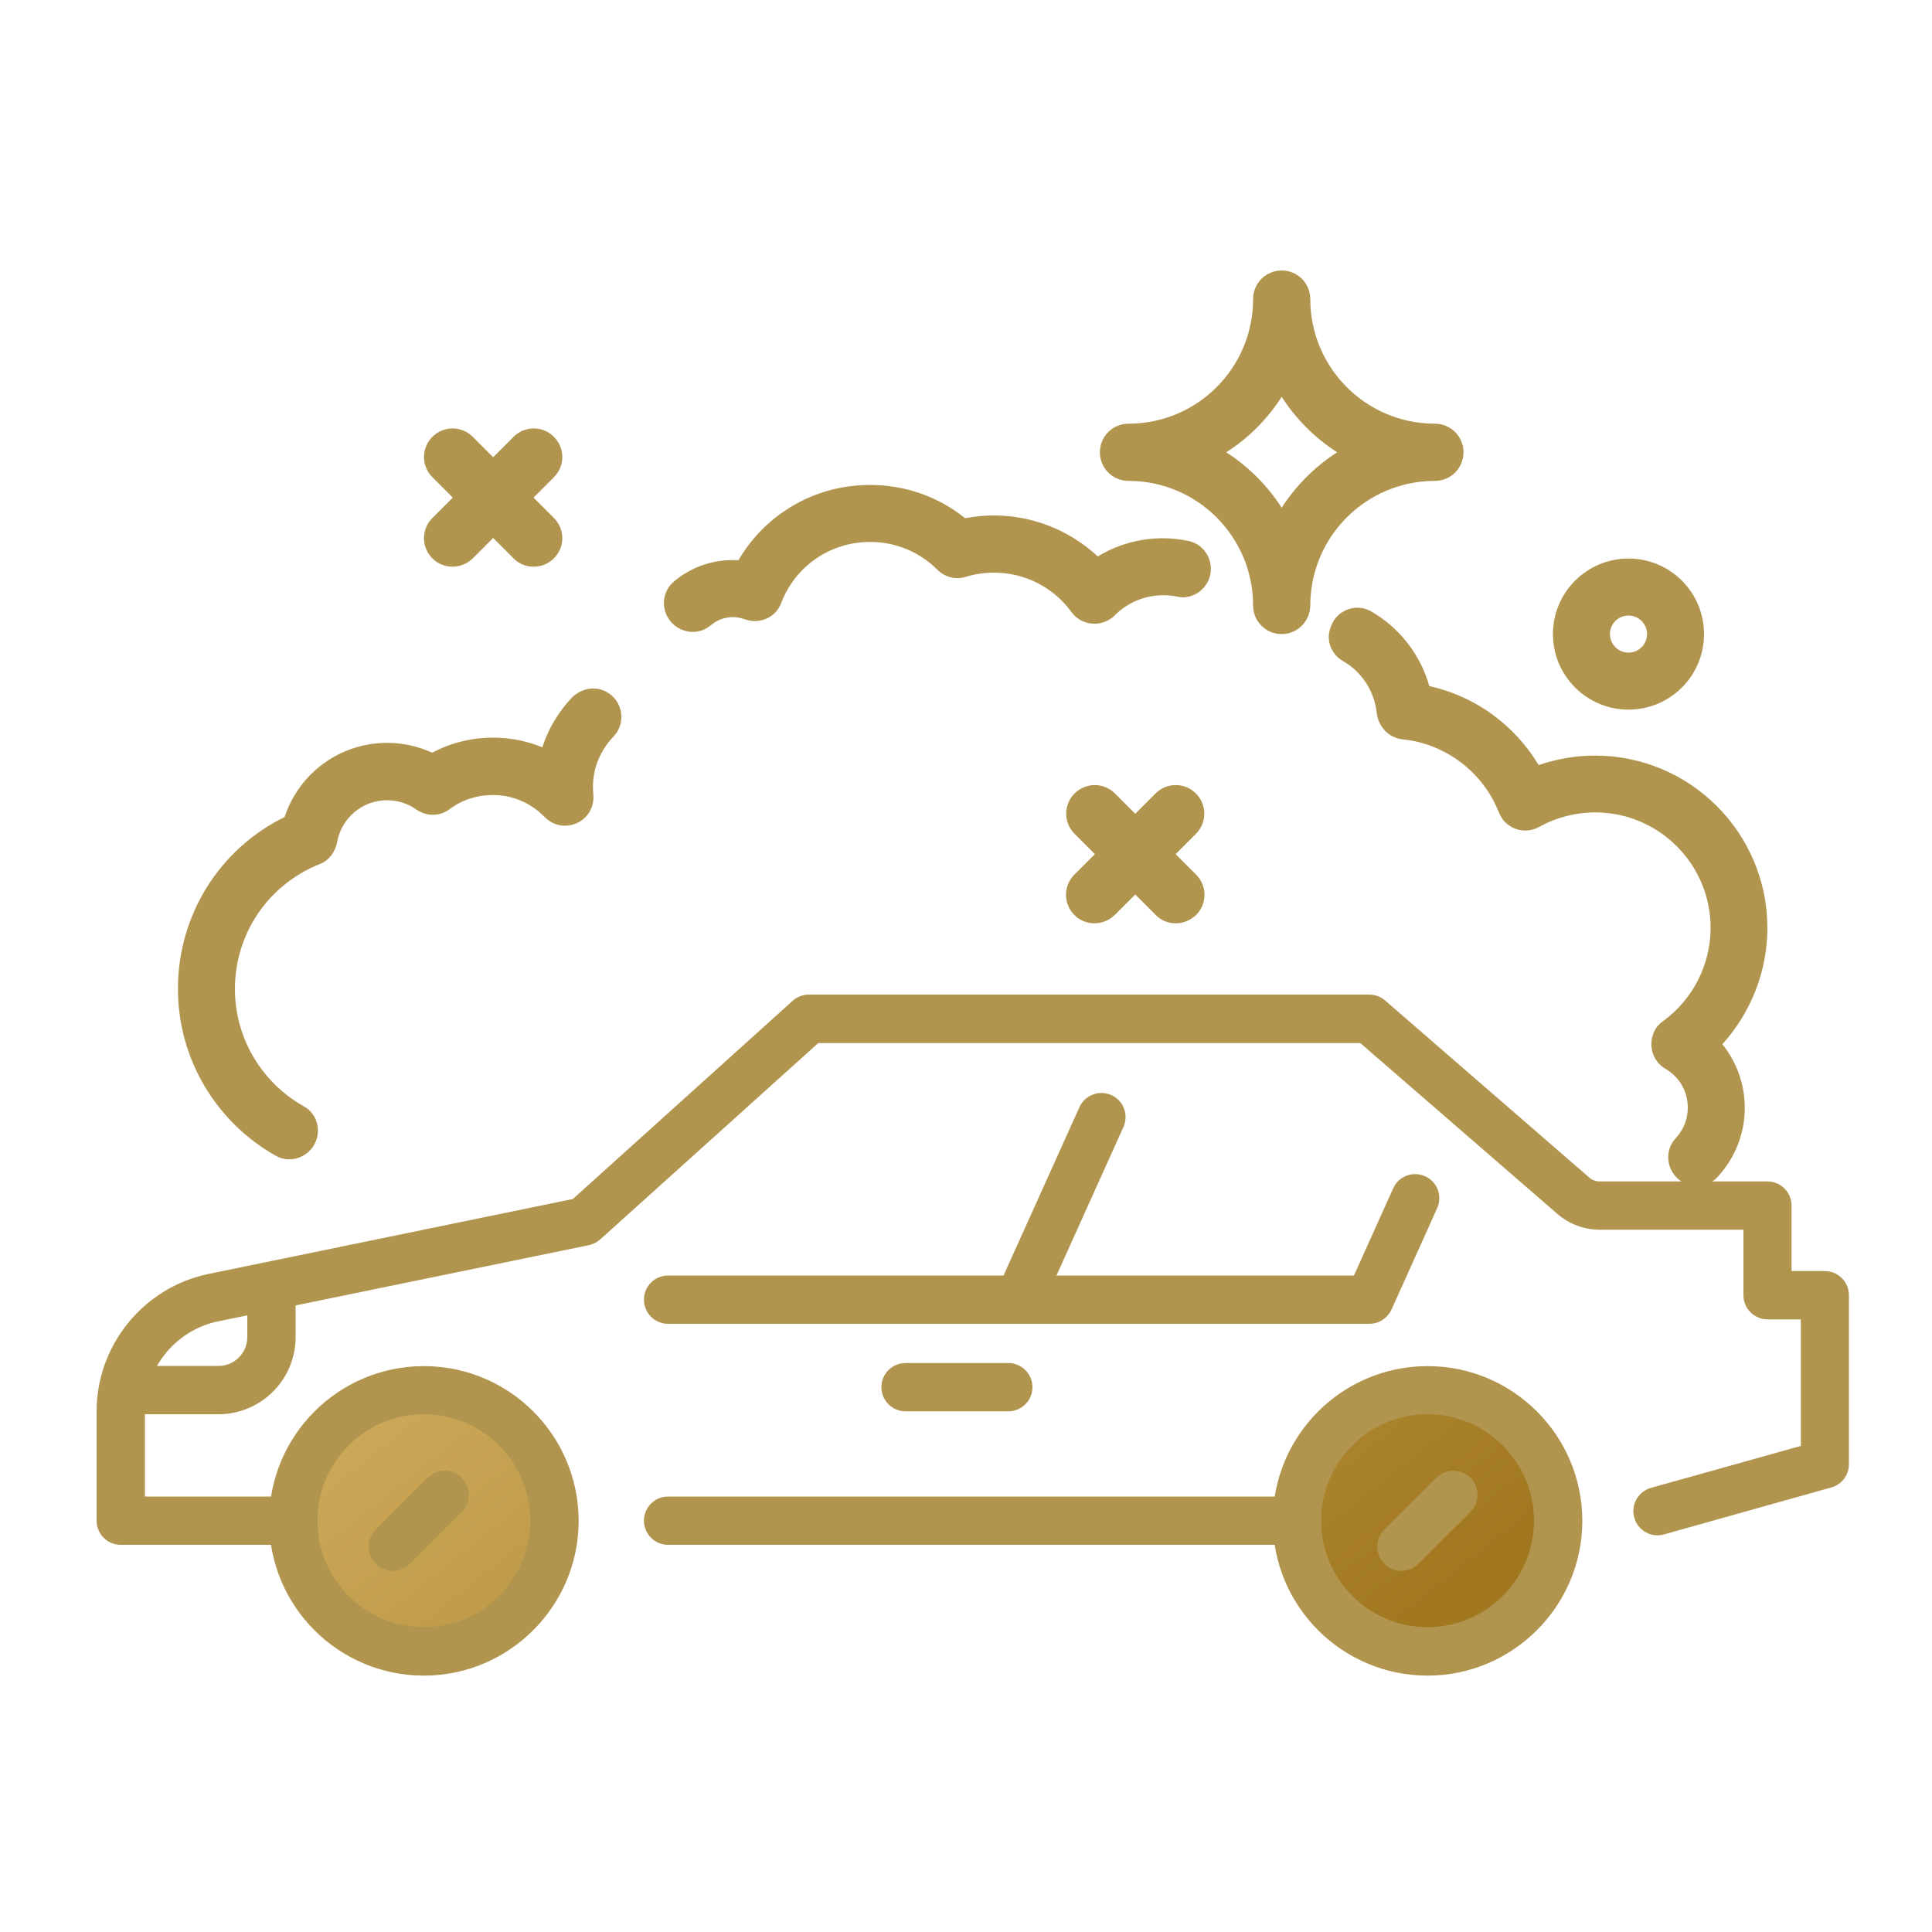 <svg width="100" height="100" viewBox="0 0 100 100" fill="none" xmlns="http://www.w3.org/2000/svg">
<path d="M60.86 47.79C60.48 47.79 60.1 47.65 59.82 47.36L55.62 43.16C55.04 42.58 55.04 41.65 55.62 41.07C56.2 40.49 57.13 40.49 57.71 41.07L61.91 45.27C62.49 45.85 62.49 46.78 61.91 47.36C61.61 47.64 61.23 47.79 60.86 47.79Z" fill="#B1954F"/>
<path d="M56.65 47.79C56.27 47.79 55.89 47.65 55.61 47.36C55.03 46.78 55.03 45.85 55.61 45.27L59.81 41.07C60.39 40.49 61.32 40.49 61.9 41.07C62.48 41.65 62.48 42.58 61.9 43.16L57.7 47.36C57.41 47.64 57.03 47.79 56.65 47.79Z" fill="#B1954F"/>
<path d="M27.62 29.33C27.24 29.33 26.86 29.19 26.58 28.9L22.38 24.7C21.8 24.12 21.8 23.19 22.38 22.61C22.96 22.03 23.89 22.03 24.47 22.61L28.67 26.81C29.25 27.39 29.25 28.32 28.67 28.9C28.38 29.19 28 29.33 27.62 29.33Z" fill="#B1954F"/>
<path d="M23.42 29.33C23.04 29.33 22.66 29.19 22.38 28.9C21.8 28.32 21.8 27.39 22.38 26.81L26.58 22.61C27.16 22.03 28.09 22.03 28.67 22.61C29.25 23.19 29.25 24.12 28.67 24.7L24.47 28.9C24.17 29.19 23.8 29.33 23.42 29.33Z" fill="#B1954F"/>
<path d="M84.29 36.73C82.13 36.73 80.38 34.98 80.38 32.82C80.38 30.66 82.13 28.91 84.29 28.91C86.45 28.91 88.2 30.66 88.2 32.82C88.2 34.98 86.45 36.73 84.29 36.73ZM84.29 31.86C83.76 31.86 83.33 32.29 83.33 32.82C83.33 33.35 83.76 33.78 84.29 33.78C84.82 33.78 85.25 33.35 85.25 32.82C85.25 32.29 84.82 31.86 84.29 31.86Z" fill="#B1954F"/>
<path d="M31.39 35.81C30.79 35.48 30.04 35.64 29.57 36.14C28.9 36.86 28.38 37.72 28.07 38.68C27.27 38.35 26.4 38.18 25.51 38.18C24.4 38.18 23.33 38.45 22.37 38.96C21.64 38.63 20.86 38.45 20.04 38.45C17.59 38.45 15.48 40.02 14.73 42.29C11.35 43.95 9.21 47.37 9.21 51.18C9.21 54.88 11.25 58.12 14.27 59.82C15.04 60.26 16.02 59.89 16.35 59.07C16.62 58.39 16.36 57.61 15.72 57.26C13.6 56.07 12.16 53.79 12.16 51.19C12.16 48.32 13.89 45.78 16.56 44.72C17.04 44.53 17.36 44.08 17.45 43.58C17.68 42.33 18.76 41.42 20.04 41.42C20.58 41.42 21.11 41.59 21.55 41.9C22.07 42.26 22.75 42.27 23.26 41.89C23.91 41.4 24.69 41.15 25.5 41.15C26.52 41.15 27.47 41.55 28.18 42.28C28.46 42.56 28.83 42.74 29.23 42.74C30.17 42.73 30.8 41.95 30.71 41.11C30.7 40.98 30.69 40.86 30.69 40.74C30.69 39.73 31.09 38.82 31.74 38.14C32.43 37.43 32.25 36.28 31.39 35.81Z" fill="#B1954F"/>
<path d="M62.53 30.08C62.94 29.23 62.45 28.2 61.52 28C61.09 27.91 60.64 27.86 60.19 27.86C58.98 27.86 57.83 28.19 56.82 28.8C55.37 27.45 53.45 26.68 51.44 26.68C50.94 26.68 50.44 26.73 49.95 26.82C48.56 25.7 46.84 25.1 45.03 25.1C42.18 25.1 39.62 26.6 38.22 29C38.12 28.99 38.02 28.99 37.92 28.99C36.76 28.99 35.69 29.41 34.87 30.11C34.19 30.69 34.2 31.74 34.87 32.33C35.41 32.81 36.23 32.84 36.78 32.37C37.09 32.11 37.49 31.94 37.93 31.94C38.14 31.94 38.34 31.98 38.54 32.05C39.3 32.33 40.14 31.98 40.43 31.22C41.17 29.29 42.98 28.05 45.04 28.05C46.35 28.05 47.59 28.56 48.52 29.49C48.9 29.87 49.46 30.02 49.98 29.86C50.46 29.71 50.95 29.64 51.46 29.64C53.04 29.64 54.53 30.4 55.46 31.68C55.71 32.03 56.11 32.25 56.54 32.28C56.97 32.31 57.39 32.16 57.7 31.85C58.37 31.18 59.26 30.81 60.21 30.81C60.45 30.81 60.69 30.83 60.92 30.88C61.56 31.03 62.23 30.69 62.53 30.08Z" fill="#B1954F"/>
<path d="M91.48 48.03C91.48 43.11 87.48 39.11 82.56 39.11C81.56 39.11 80.58 39.28 79.64 39.6C78.39 37.52 76.36 36.04 73.98 35.51C73.51 33.85 72.41 32.47 70.96 31.64C70.2 31.21 69.23 31.56 68.91 32.37L68.88 32.45C68.61 33.12 68.89 33.86 69.52 34.22C70.47 34.77 71.13 35.74 71.26 36.9C71.34 37.62 71.89 38.2 72.61 38.27C74.8 38.49 76.74 39.95 77.56 42C77.66 42.25 77.8 42.48 78 42.64C78.49 43.05 79.15 43.09 79.67 42.8C80.55 42.31 81.55 42.05 82.57 42.05C85.86 42.05 88.54 44.73 88.54 48.02C88.54 49.93 87.62 51.74 86.07 52.86C85.92 52.97 85.78 53.1 85.69 53.26C85.24 54.04 85.53 54.93 86.2 55.32C86.99 55.78 87.43 56.62 87.35 57.54C87.31 58.06 87.08 58.54 86.73 58.92C86.23 59.45 86.22 60.28 86.69 60.85C87.26 61.54 88.32 61.57 88.92 60.9C89.78 59.96 90.31 58.71 90.31 57.34C90.31 56.13 89.89 54.97 89.15 54.05C90.63 52.41 91.48 50.26 91.48 48.03Z" fill="#B1954F"/>
<path d="M66.34 32.82C65.52 32.82 64.86 32.16 64.86 31.34C64.86 27.78 61.97 24.89 58.41 24.89C57.59 24.89 56.93 24.23 56.93 23.41C56.93 22.59 57.59 21.93 58.41 21.93C61.97 21.93 64.86 19.04 64.86 15.48C64.86 14.66 65.52 14 66.34 14C67.16 14 67.82 14.66 67.82 15.48C67.82 19.04 70.71 21.93 74.27 21.93C75.09 21.93 75.75 22.59 75.75 23.41C75.75 24.23 75.09 24.89 74.27 24.89C70.71 24.89 67.82 27.78 67.82 31.34C67.81 32.16 67.15 32.82 66.34 32.82ZM63.47 23.41C64.62 24.15 65.6 25.13 66.34 26.28C67.08 25.13 68.06 24.15 69.21 23.41C68.06 22.67 67.08 21.69 66.34 20.54C65.6 21.69 64.62 22.68 63.47 23.41Z" fill="#B1954F"/>
<path d="M27.82 78.71C27.82 81.96 25.19 84.59 21.94 84.59C18.69 84.59 16.06 81.96 16.06 78.71C16.06 75.46 18.69 72.83 21.94 72.83C25.19 72.83 27.82 75.47 27.82 78.71Z" fill="url(#paint0_linear_4086_1764)"/>
<path d="M79.76 78.71C79.76 81.96 77.13 84.59 73.88 84.59C70.63 84.59 68 81.96 68 78.71C68 75.46 70.63 72.83 73.88 72.83C77.13 72.83 79.76 75.47 79.76 78.71Z" fill="url(#paint1_linear_4086_1764)"/>
<path d="M15.18 79.96H6.25C5.56 79.96 5 79.4 5 78.71V73.05C5 69.62 7.44 66.63 10.79 65.94L29.65 62.06L41.03 51.8C41.26 51.59 41.56 51.48 41.87 51.48H70.88C71.18 51.48 71.47 51.59 71.7 51.79L82.26 60.95C82.41 61.08 82.6 61.15 82.8 61.15H91.48C92.17 61.15 92.73 61.71 92.73 62.4V65.79H94.45C95.14 65.79 95.7 66.35 95.7 67.04V75.79C95.7 76.35 95.33 76.84 94.79 76.99L86.13 79.42C85.47 79.61 84.77 79.22 84.59 78.55C84.4 77.89 84.79 77.2 85.46 77.01L93.21 74.84V68.29H91.49C90.8 68.29 90.24 67.73 90.24 67.04V63.65H82.8C82 63.65 81.22 63.36 80.62 62.84L70.41 53.99H42.35L31.07 64.15C30.9 64.3 30.7 64.4 30.48 64.45L11.3 68.39C9.1 68.84 7.5 70.8 7.5 73.05V77.46H15.18C15.87 77.46 16.43 78.02 16.43 78.71C16.43 79.4 15.87 79.96 15.18 79.96Z" fill="#B1954F"/>
<path d="M70.88 68.52H34.58C33.89 68.52 33.33 67.96 33.33 67.27C33.33 66.58 33.89 66.02 34.58 66.02H70.08L72.11 61.51C72.39 60.88 73.13 60.6 73.76 60.88C74.39 61.16 74.67 61.9 74.39 62.53L72.03 67.77C71.82 68.23 71.37 68.52 70.88 68.52Z" fill="#B1954F"/>
<path d="M52.19 73.05H46.87C46.18 73.05 45.62 72.49 45.62 71.8C45.62 71.11 46.18 70.55 46.87 70.55H52.19C52.88 70.55 53.44 71.11 53.44 71.8C53.44 72.49 52.88 73.05 52.19 73.05Z" fill="#B1954F"/>
<path d="M21.94 86.73C17.52 86.73 13.93 83.14 13.93 78.72C13.93 74.3 17.52 70.71 21.94 70.71C26.36 70.71 29.95 74.3 29.95 78.72C29.95 83.13 26.35 86.73 21.94 86.73ZM21.94 73.2C18.9 73.2 16.43 75.67 16.43 78.71C16.43 81.75 18.9 84.22 21.94 84.22C24.98 84.22 27.45 81.75 27.45 78.71C27.45 75.68 24.98 73.2 21.94 73.2Z" fill="#B1954F"/>
<path d="M73.89 86.73C69.47 86.73 65.88 83.14 65.88 78.72C65.88 74.3 69.47 70.71 73.89 70.71C78.31 70.71 81.9 74.3 81.9 78.72C81.9 83.13 78.3 86.73 73.89 86.73ZM73.89 73.2C70.85 73.2 68.38 75.67 68.38 78.71C68.38 81.75 70.85 84.22 73.89 84.22C76.93 84.22 79.4 81.75 79.4 78.71C79.4 75.68 76.92 73.2 73.89 73.2Z" fill="#B1954F"/>
<path d="M67.12 79.96H34.58C33.89 79.96 33.33 79.4 33.33 78.71C33.33 78.02 33.89 77.46 34.58 77.46H67.13C67.82 77.46 68.38 78.02 68.38 78.71C68.37 79.4 67.81 79.96 67.12 79.96Z" fill="#B1954F"/>
<path d="M52.75 68.52C52.58 68.52 52.4 68.48 52.24 68.41C51.61 68.13 51.33 67.39 51.61 66.76L55.87 57.31C56.15 56.68 56.89 56.4 57.52 56.68C58.15 56.96 58.43 57.7 58.15 58.33L53.89 67.78C53.68 68.25 53.22 68.52 52.75 68.52Z" fill="#B1954F"/>
<path d="M11.31 73.2H6.52C5.83 73.2 5.27 72.64 5.27 71.95C5.27 71.26 5.83 70.7 6.52 70.7H11.31C12.13 70.7 12.8 70.03 12.8 69.21V67.27C12.8 66.58 13.36 66.02 14.05 66.02C14.74 66.02 15.3 66.58 15.3 67.27V69.21C15.3 71.41 13.51 73.2 11.31 73.2Z" fill="#B1954F"/>
<path d="M20.33 81.31C20.01 81.31 19.69 81.19 19.45 80.94C18.96 80.45 18.96 79.66 19.45 79.17L22.13 76.49C22.62 76 23.41 76 23.9 76.49C24.39 76.98 24.39 77.77 23.9 78.26L21.22 80.94C20.97 81.18 20.65 81.31 20.33 81.31Z" fill="#B1954F"/>
<path d="M72.54 81.31C72.22 81.31 71.9 81.19 71.66 80.94C71.17 80.45 71.17 79.66 71.66 79.17L74.34 76.49C74.83 76 75.62 76 76.11 76.49C76.6 76.98 76.6 77.77 76.11 78.26L73.43 80.94C73.18 81.18 72.86 81.31 72.54 81.31Z" fill="#B1954F"/>
<defs>
<linearGradient id="paint0_linear_4086_1764" x1="18.262" y1="24.679" x2="68.451" y2="87.27" gradientUnits="userSpaceOnUse">
<stop stop-color="#F2D58E"/>
<stop offset="1" stop-color="#A17820"/>
</linearGradient>
<linearGradient id="paint1_linear_4086_1764" x1="18.333" y1="24.679" x2="68.522" y2="87.27" gradientUnits="userSpaceOnUse">
<stop stop-color="#F2D58E"/>
<stop offset="1" stop-color="#A17820"/>
</linearGradient>
</defs>
</svg>
